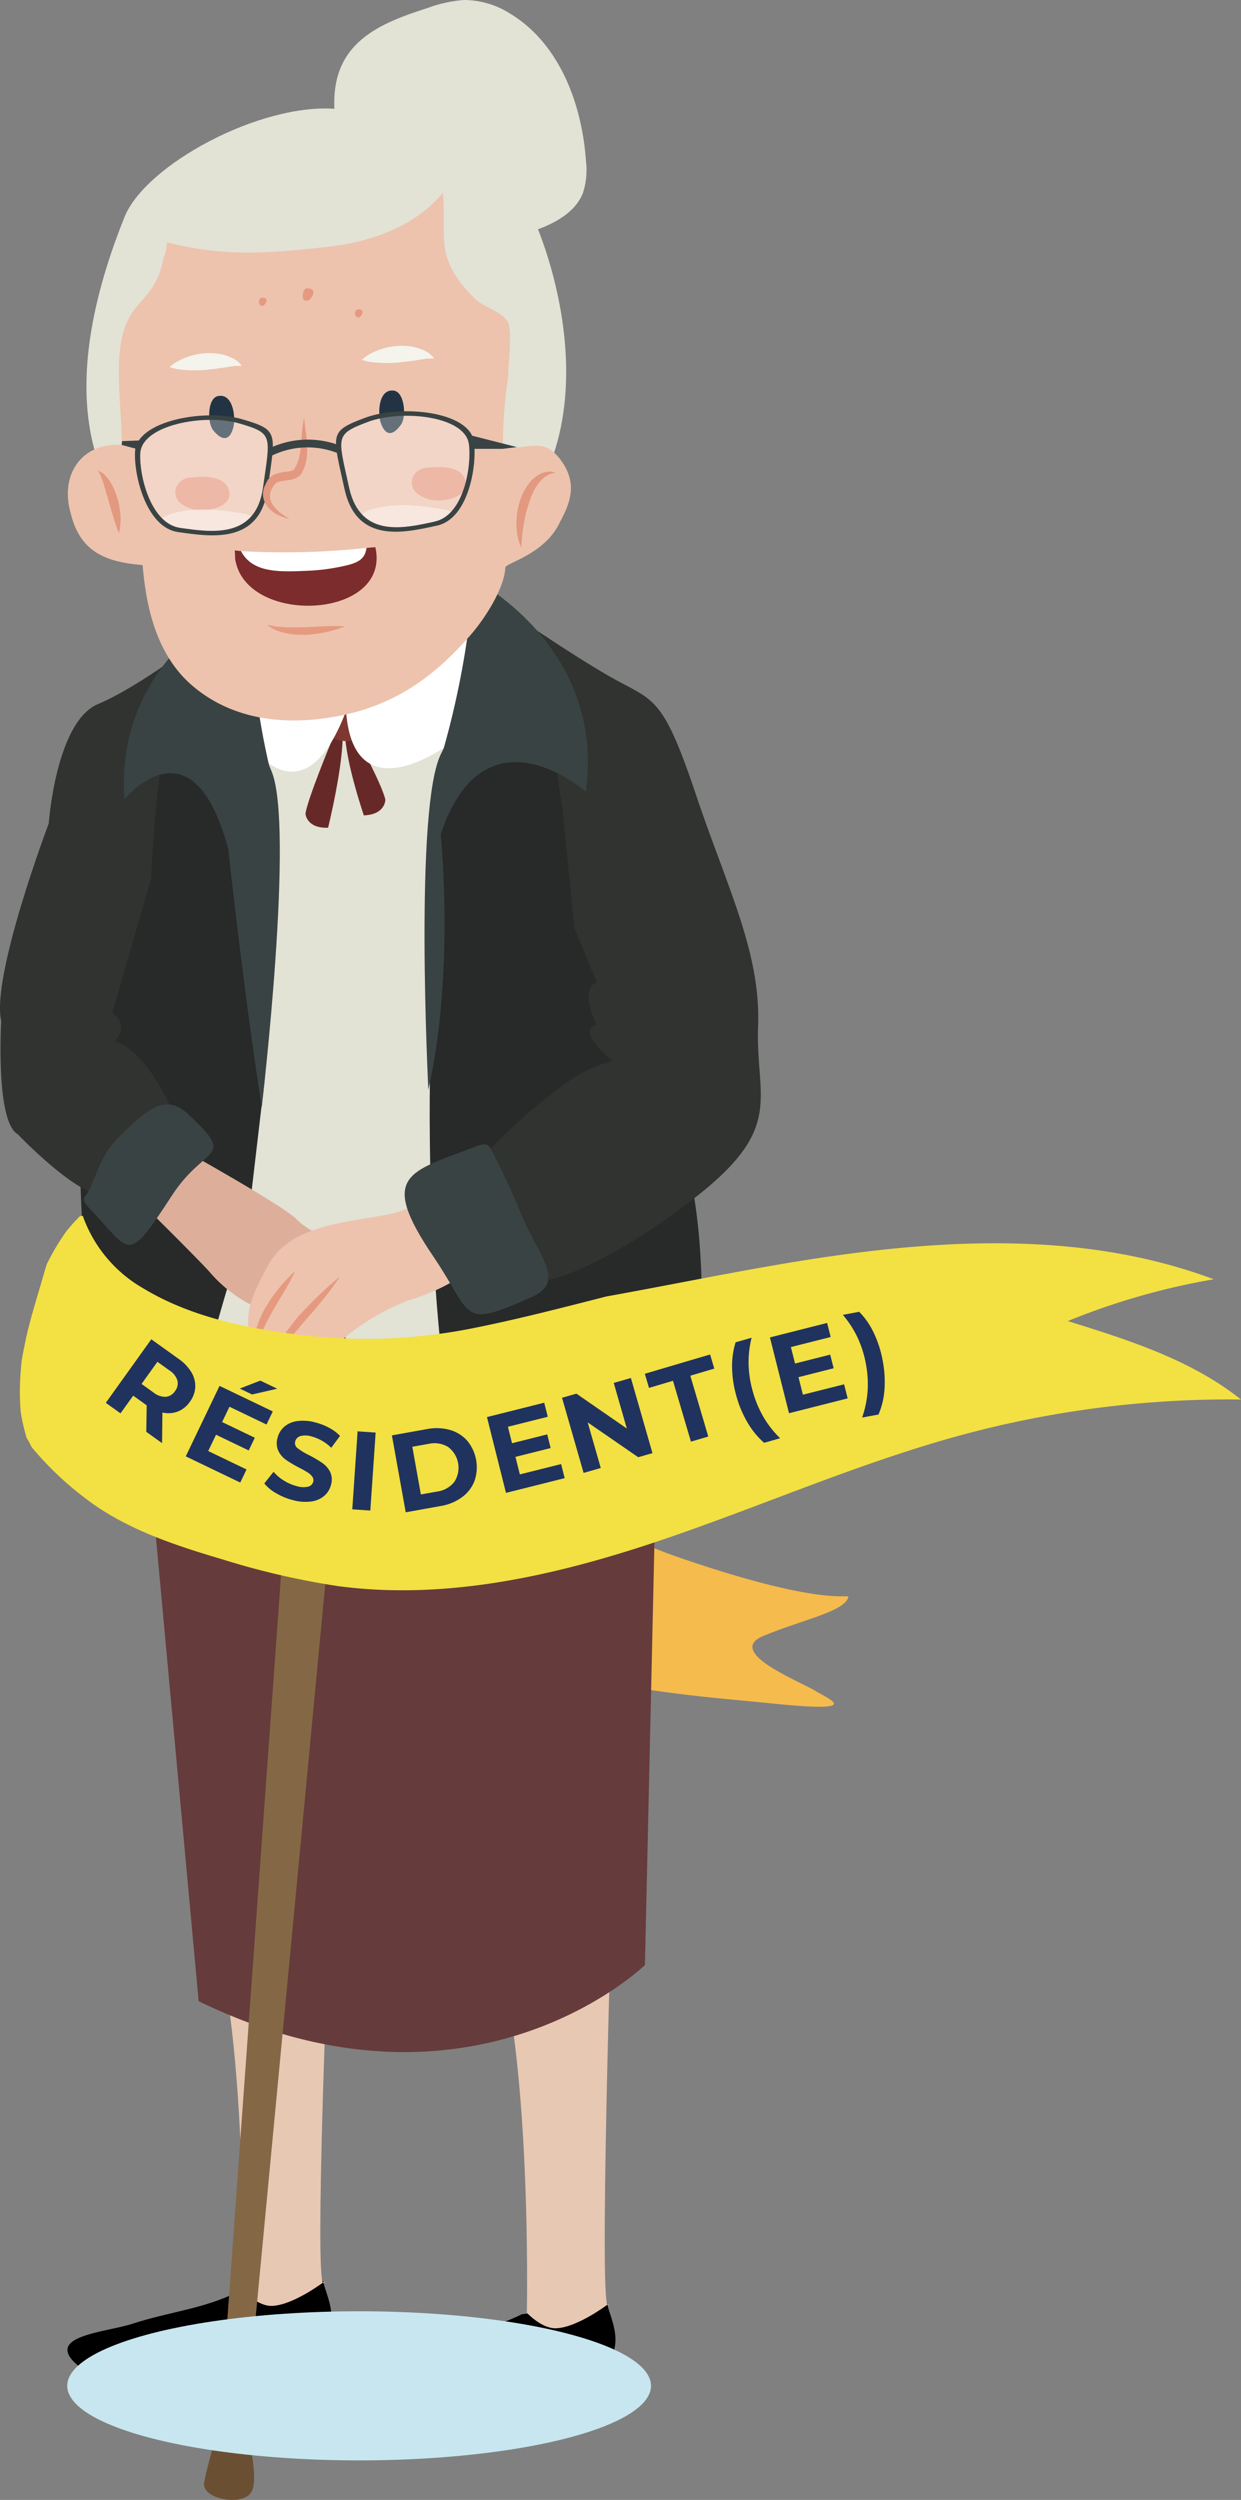 <?xml version="1.0" encoding="UTF-8"?> <svg xmlns="http://www.w3.org/2000/svg" xmlns:xlink="http://www.w3.org/1999/xlink" width="174.635" height="351.635" viewBox="0 0 174.635 351.635"><rect x="0" y="0" width="174.635" height="351.635" fill="#808080" stroke="none"/><defs><clipPath id="clip-path"><rect id="Rectangle_2383" data-name="Rectangle 2383" width="107.06" height="351.635" fill="none"></rect></clipPath><clipPath id="clip-path-3"><rect id="Rectangle_2378" data-name="Rectangle 2378" width="18.674" height="16.244" fill="none"></rect></clipPath><clipPath id="clip-path-5"><rect id="Rectangle_2380" data-name="Rectangle 2380" width="12.977" height="3.349" fill="none"></rect></clipPath><clipPath id="clip-path-6"><rect id="Rectangle_2381" data-name="Rectangle 2381" width="12.977" height="3.35" fill="none"></rect></clipPath><clipPath id="clip-path-7"><rect id="Rectangle_1937" data-name="Rectangle 1937" width="171.835" height="69.236" fill="none"></rect></clipPath><clipPath id="clip-path-8"><rect id="Rectangle_1941" data-name="Rectangle 1941" width="109.607" height="28.203" fill="#20335e"></rect></clipPath></defs><g id="Groupe_5667" data-name="Groupe 5667" transform="translate(-386.769 -1008.686)"><path id="Tracé_5272" data-name="Tracé 5272" d="M60.037,14.151C40.256-1.422,24.4-.113,22.361.133l0,.053L22.451.2l.025,0a19.086,19.086,0,0,0,8.508,10.182c6.514,3.938,14.25,5.571,21.706,6.5a78.409,78.409,0,0,0,11.437.575c-1.294-1.074-2.652-2.176-4.089-3.307" transform="translate(375.949 1179.522)" fill="#f5bb4c"></path><path id="Tracé_5273" data-name="Tracé 5273" d="M172.56,120.865c-1.843-.627-3.558-1.279-5.17-1.957-12.071,3.946-24.725,6.819-37.328,6.3,17.419,13.5,42.965,14.742,54.879,15.974,13.085,1.354,8.374-.463,6.119-1.817s-12.634-5.414-7.22-7.671,11.118-3.334,11.919-5.337c.375-.937-1.993,1.727-23.2-5.492" transform="translate(310.352 1107.099)" fill="#f5bb4c"></path><g id="Groupe_4583" data-name="Groupe 4583" transform="translate(386.769 1008.686)"><g id="Groupe_4582" data-name="Groupe 4582" clip-path="url(#clip-path)"><g id="Groupe_4581" data-name="Groupe 4581"><g id="Groupe_4580" data-name="Groupe 4580" clip-path="url(#clip-path)"><path id="Tracé_5948" data-name="Tracé 5948" d="M43.643,257.475c-.025,1.348,2.841,5.671-.469,8.9-4.626,4.513-28.537,7.391-34.008,3.05-5.191-4.272,4.009-4.736,7.583-5.931,5.186-1.687,10.073-2.1,14.839-4.485Z" transform="translate(1.874 63.364)"></path><path id="Tracé_5949" data-name="Tracé 5949" d="M40.377,227.63s-1.784,45.025-.226,40.7c0,0-4.488,3.435-7.514,3.472-1.979.022-4.031-2.179-4.031-2.179s.871-41.925-6-56.125Z" transform="translate(5.564 52.542)" fill="#e7c8b3"></path><path id="Tracé_5950" data-name="Tracé 5950" d="M75.713,260c-.025,1.348,2.841,5.671-.469,8.9-4.626,4.513-28.537,7.391-34.008,3.05-5.191-4.272,4.009-4.736,7.583-5.931,5.186-1.687,10.073-2.1,14.839-4.485Z" transform="translate(9.766 63.985)"></path><path id="Tracé_5951" data-name="Tracé 5951" d="M72.726,212.448s-2.064,63.611-.5,59.291c0,0-4.488,3.434-7.514,3.47-1.979.024-4.031-2.179-4.031-2.179s.871-41.925-6-56.125Z" transform="translate(13.457 52.283)" fill="#e7c8b3"></path><path id="Tracé_5952" data-name="Tracé 5952" d="M38.953,22.281c-1.164-4.647-2.122-9.86.308-13.99,2.363-4.014,7.183-5.737,11.617-7.163A18.532,18.532,0,0,1,56.008,0a12.166,12.166,0,0,1,6.527,1.941C69.42,6.123,72.6,14.58,73.164,22.614a10.452,10.452,0,0,1-.417,4.513c-.981,2.542-3.573,4.075-6.118,5.047a20.586,20.586,0,0,1-11.98,1.156,13.008,13.008,0,0,1-9.138-7.4" transform="translate(9.29 0)" fill="#e2e2d5"></path><path id="Tracé_5953" data-name="Tracé 5953" d="M70.507,23.482c-4.292-6.749-15.1-10.32-25.627-11.177-10.637-.867-26.8,7.845-29.758,15.207C-6.015,80.079,40.86,86.674,60.478,77.362c26.164-12.42,15.266-45.645,10.029-53.88" transform="translate(2.402 3.013)" fill="#e2e2d5"></path><path id="Tracé_5954" data-name="Tracé 5954" d="M88.342,171.631l-1.55,68.8s-24.386,23.764-62.8,5.084l-7.887-85.6,30.431-13.773Z" transform="translate(3.963 35.967)" fill="#663b3b"></path><path id="Tracé_5955" data-name="Tracé 5955" d="M67.751,185.984s-13.622,3.963-19.136,3.828L41.8,173.544l-7.807,12s-13.5-1.9-16.421-6.26L23,105.051,27.5,78.367l16.156,2.655.289-.313,1.34.122,16.076,1.711,8.068,52.5Z" transform="translate(4.324 19.286)" fill="#e2e2d5"></path><path id="Tracé_5956" data-name="Tracé 5956" d="M28.385,305.069l14.4-151.624-.567-4.082-5.778-.556-.587,2.857L24.776,305.1Z" transform="translate(6.097 36.621)" fill="#846846"></path><path id="Tracé_5957" data-name="Tracé 5957" d="M40.875,84.142s3.282,6.071,3.764,8.176c0,0,.042,2.1-3.026,2.219,0,0-2.6-7.549-2.65-11.67-.007-.685.592-.48.714-.978Z" transform="translate(9.589 20.153)" fill="#672928"></path><path id="Tracé_5958" data-name="Tracé 5958" d="M38.144,84.172s-3.327,8-3.65,10.132c0,0,.12,2.1,3.188,1.983,0,0,2.236-9.064,2.035-13.5-.031-.685-.4-.493-.551-.951Z" transform="translate(8.489 20.139)" fill="#672928"></path><path id="Tracé_5959" data-name="Tracé 5959" d="M37.072,83.253c.036.961,1.975,1.281,2.936,1.244a1.739,1.739,0,0,0,1.171-2.74c-.528-.8-.644-1.524-1.606-1.488s-2.537,2.024-2.5,2.984" transform="translate(9.123 19.753)" fill="#7e3731"></path><path id="Tracé_5960" data-name="Tracé 5960" d="M35.016,131.585l-2.338,19.974S22.024,183.728,23.171,193.5c0,0-5.95-.289-8.171-4.336s-6.653-32.285-5.862-52.2,7.328-51.669,7.328-51.669l9.7-2.952L34.313,99.59Z" transform="translate(2.226 20.263)" fill="#272a28"></path><path id="Tracé_5961" data-name="Tracé 5961" d="M48.557,132.689s-1.07,53.238,9.259,66.791c0,0,7.379-2.864,14.659-1.591s11.924-5.62,11.924-5.62,5.327-29.642.206-48.816-8.4-51.07-8.4-51.07L61.767,79.5,51.628,91.253,48.8,99.947Z" transform="translate(11.942 19.566)" fill="#272a28"></path><path id="Tracé_5962" data-name="Tracé 5962" d="M28.755,71.828S19.728,78.886,13.8,81.351,6.86,98.142,6.86,98.142s-8.133,21.486-6.688,27.8c0,0-.839,14.149,2.328,15.923,0,0,6.637,6.978,10.821,8.369L24.05,138.117s-3.4-7.961-7.931-9.338c0,0,2.329-2.155-.323-3.948l5.475-18.974s1.083-30.341,7.484-34.028" transform="translate(0 17.677)" fill="#303330"></path><path id="Tracé_5963" data-name="Tracé 5963" d="M22.648,130.063s12.858,7.168,15.2,9.261a10.1,10.1,0,0,0,3.756,2.426s6.683,2.47,5.188,8.356c0,0-1.264,2-2.6-1.771,0,0-2.2-3.269-3.6-3.449l-1.094-.208a24.776,24.776,0,0,1,4.045,3.569s2.533,2.169,1.341,4.275-2.521-.324-3.035-1.261-4.569-3.921-4.569-3.921,2.675,2.371.324,4.245c0,0-1.126.809-2.576-.935,0,0,1.513,3.459-2.688,1.227a19.226,19.226,0,0,1-6.572-5C23.2,144.087,15.062,136.1,15.062,136.1Z" transform="translate(3.707 32.008)" fill="#ddaf9b"></path><path id="Tracé_5964" data-name="Tracé 5964" d="M59.585,69.785s9.281,6.361,14.288,9.011,6.308,2.859,10.677,15.863,9.106,22.121,8.725,32.465,3.9,14.313-9.143,24.365S63.9,162.846,63.9,162.846s-8.811-14.384-9.434-17.2a80.651,80.651,0,0,1,10.9-9.838,21.635,21.635,0,0,1,7.43-3.773s-5.325-4.187-2.259-5.078c0,0-2.517-5.069.032-5.941l-3.131-7.627L65.793,97.18s-3.322-26.214-6.208-27.4" transform="translate(13.405 17.174)" fill="#303330"></path><path id="Tracé_5965" data-name="Tracé 5965" d="M32.262,66.988s-19.642,8.05-18.2,28.959c0,0,9.62-11.877,14.638,7.072,0,0,2.052,19.329,4.692,36.213,0,0,4.688-39.727,1.336-47.343s-2.878-23.388-2.461-24.9" transform="translate(3.441 16.486)" fill="#3a4343"></path><path id="Tracé_5966" data-name="Tracé 5966" d="M54.519,65.223S73.468,74.572,70.644,95.34c0,0-14.168-12.63-20.434,5.943,0,0,2.026,19.291-1.73,35.962,0,0-2.037-39.951,1.813-47.328s4.541-23.156,4.224-24.694" transform="translate(11.799 16.051)" fill="#3a4343"></path><path id="Tracé_5967" data-name="Tracé 5967" d="M35.539,77.242l1.033-3.4-4.354-2.416-3.084.384L26.362,83.789,28,86.181l4.126-.157Z" transform="translate(6.488 17.579)" fill="#fff"></path><path id="Tracé_5968" data-name="Tracé 5968" d="M45.985,72.441l9.508-4.623.932,14.3-3.657,5.692L43.435,76.67Z" transform="translate(10.689 16.69)" fill="#fff"></path><path id="Tracé_5969" data-name="Tracé 5969" d="M28.866,273.981s2.151,7.472.75,9.373-6.93.809-6.558-1.443,2.208-8.415,2.208-8.415a3.625,3.625,0,0,0,3.6.485" transform="translate(5.67 67.307)" fill="#6b4f32"></path><path id="Tracé_5970" data-name="Tracé 5970" d="M39.079,81.409s7.006-3.726,7.938-5.776L53.84,85.882S40.164,96.346,39.079,81.409" transform="translate(9.617 18.613)" fill="#fff"></path><path id="Tracé_5971" data-name="Tracé 5971" d="M41.881,81.387s-4.754-2.294-6.759-5.621l-.43-.045-7,9.434s7.85,12.872,14.189-3.768" transform="translate(6.815 18.635)" fill="#fff"></path><path id="Tracé_5972" data-name="Tracé 5972" d="M53.972,68.539A121.8,121.8,0,0,1,50.1,88.42l4.471.411,4.036-9.278Z" transform="translate(12.33 16.867)" fill="#3a4343"></path><path id="Tracé_5973" data-name="Tracé 5973" d="M29.481,72.521a102.281,102.281,0,0,0,2.469,17.3l-4.487.113-3.412-9.526Z" transform="translate(5.919 17.847)" fill="#3a4343"></path><path id="Tracé_5974" data-name="Tracé 5974" d="M10.178,139.2c5.951,6.171,5.195,8.269,11.667-1.7,4.713-7.26,9.207-5,2.312-11.458-3.35-3.136-6.116-.42-10.019,3.489-2.683,2.687-3.214,6.522-4.388,7.893-.5.584-.284,1.039.427,1.777" transform="translate(2.332 30.682)" fill="#3a4343"></path><path id="Tracé_5975" data-name="Tracé 5975" d="M60.434,21.769c.53,6.323-1.236,8.989,4.164,14.549C66.1,37.991,68.683,38.3,69.613,40c.631,1.417-.032,6.126.022,7.564a64.814,64.814,0,0,0-.76,10.213c4.031-.153,5.991-1.671,8.436,1.984,1.838,2.814,1.266,5.275-.353,8.219-2.127,4.694-7.7,5.818-7.735,6.5-.133,2.912-2.846,7.121-4.83,9.408C59.263,89.807,53.766,93.747,46.029,95.3c-7.265,1.462-14.952.806-20.814-4.181-4.953-4.213-6.517-10.786-7.032-17-4.915-.389-8.711-1.685-10.071-7.111-1.647-5.414,1.343-10.139,7.121-9.783.1-4.906-1.356-12.921.783-17.327C17.346,36.964,19.9,36,20.9,31.93c.741-3.2.2.184.741-3.2,7.862,2.007,13.68,1.64,22.934.589,4.617-.523,11.592-2.336,15.855-7.55" transform="translate(1.886 5.357)" fill="#edc3ae"></path><path id="Tracé_5976" data-name="Tracé 5976" d="M51.047,40.8s-.138-.157-.39-.4a3.14,3.14,0,0,0-1.171-.768,6.687,6.687,0,0,0-1.811-.52,9.982,9.982,0,0,0-1.979-.046,9.476,9.476,0,0,0-3.426.981A6.232,6.232,0,0,0,40.865,41a8.042,8.042,0,0,0,1.716.364,18.616,18.616,0,0,0,3.516.012c.614-.1,1.222-.107,1.788-.229.553-.036,1.112-.178,1.515-.216.214-.024.424-.07.621-.108.207.015.391.01.542.009.305-.01.483-.032.483-.032" transform="translate(10.057 9.607)" fill="#f4f4ed"></path><path id="Tracé_5977" data-name="Tracé 5977" d="M29.33,41.628s-.138-.157-.389-.4a3.151,3.151,0,0,0-1.173-.768,6.691,6.691,0,0,0-1.809-.52,10.088,10.088,0,0,0-1.98-.046,9.469,9.469,0,0,0-3.424.981,6.232,6.232,0,0,0-1.406.951,7.951,7.951,0,0,0,1.715.364,18.617,18.617,0,0,0,3.516.012c.614-.1,1.224-.107,1.788-.229.553-.036,1.112-.177,1.517-.216.213-.022.422-.07.621-.108.207.016.39.01.543.009.3-.01.481-.032.481-.032" transform="translate(4.713 9.811)" fill="#f4f4ed"></path><path id="Tracé_5978" data-name="Tracé 5978" d="M45.389,44.315c1.065.81,1.175,3.581.523,4.522-1.08,1.563-2.194,1.789-2.88-.243-.412-1.231-.369-4.758,1.828-4.5a1.061,1.061,0,0,1,.528.217" transform="translate(10.54 10.849)" fill="#223443"></path><path id="Tracé_5979" data-name="Tracé 5979" d="M24.362,44.971c-1,.888-.9,3.661-.181,4.55,1.2,1.475,2.328,1.616,2.854-.462.319-1.259,0-4.771-2.166-4.344a1.059,1.059,0,0,0-.507.257" transform="translate(5.814 10.995)" fill="#223443"></path><path id="Tracé_5980" data-name="Tracé 5980" d="M63.814,53.349s-.206-.042-.564-.1a2.028,2.028,0,0,0-.683.031,2.894,2.894,0,0,0-.881.274,4.168,4.168,0,0,0-.9.6,4.919,4.919,0,0,0-.806.886A7.733,7.733,0,0,0,58.83,57.31a10.334,10.334,0,0,0-.41,4.609,6.6,6.6,0,0,0,.37,1.479c.14.343.231.527.231.527s.009-.207.024-.569.047-.86.121-1.452c.024-.3.087-.614.13-.948s.136-.683.184-1.044a19.064,19.064,0,0,1,.583-2.2,11.034,11.034,0,0,1,.383-1.073c.177-.323.285-.685.482-.972a5.417,5.417,0,0,1,1.155-1.484,3.6,3.6,0,0,1,.621-.426,2.3,2.3,0,0,1,.562-.249c.35-.095.55-.161.55-.161" transform="translate(14.352 13.101)" fill="#e39880"></path><path id="Tracé_5981" data-name="Tracé 5981" d="M11.064,53.116s.067.143.2.38a4.212,4.212,0,0,1,.229.422c.056.172.113.359.187.543.145.349.258.886.437,1.366.116.53.329,1.053.451,1.617.178.546.32,1.1.476,1.621.172.517.292,1.007.447,1.426.26.837.507,1.422.507,1.422s.042-.15.1-.414a6.116,6.116,0,0,0,.135-1.105,8.638,8.638,0,0,0-.066-1.559,10.46,10.46,0,0,0-.349-1.748,11.583,11.583,0,0,0-.638-1.678c-.127-.26-.285-.5-.422-.728a3.079,3.079,0,0,0-.457-.628c-.161-.191-.319-.349-.454-.482a2.077,2.077,0,0,0-.4-.26c-.234-.13-.376-.194-.376-.194" transform="translate(2.723 13.072)" fill="#e39880"></path><path id="Tracé_5982" data-name="Tracé 5982" d="M47.239,53.348a2.354,2.354,0,0,1,1.272-.523c1.632-.171,4.572-.378,5.412,1.465,1,2.206-1.9,3.119-3.556,3.121a4.672,4.672,0,0,1-3.052-.93,1.976,1.976,0,0,1-.076-3.134" transform="translate(11.445 12.974)" fill="#e59a80"></path><path id="Tracé_5983" data-name="Tracé 5983" d="M20.538,54.456a2.354,2.354,0,0,1,1.272-.523c1.632-.171,4.572-.378,5.412,1.465,1,2.206-1.9,3.119-3.556,3.123a4.68,4.68,0,0,1-3.052-.931,1.976,1.976,0,0,1-.076-3.134" transform="translate(4.874 13.246)" fill="#e59a80"></path><path id="Tracé_5984" data-name="Tracé 5984" d="M36.537,65.07a28.633,28.633,0,0,0,5.236-.693c2.086-.451,2.861-1.039,3.072-2.53a105.54,105.54,0,0,1-17.808.436c1.652,3.207,5.89,2.923,9.5,2.786" transform="translate(6.654 15.221)" fill="#fff"></path><path id="Tracé_5985" data-name="Tracé 5985" d="M46.292,61.765c-.37.032-.846.069-1.219.1-.209,1.49-1.036,2.08-3.121,2.532a28.913,28.913,0,0,1-5.261.693c-3.61.138-7.659.414-9.313-2.794a4.013,4.013,0,0,1-.861-.093l.046,1.2C28,72.9,48.594,71.966,46.292,61.765" transform="translate(6.526 15.2)" fill="#7c2c2c"></path><path id="Tracé_5986" data-name="Tracé 5986" d="M30.164,70.552s.179.019.486.066l.548.1a3.459,3.459,0,0,0,.7.083c.253.015.521.031.8.065s.6,0,.908.015c.626.034,1.307-.021,1.981-.026l2-.1c.644-.031,1.25-.055,1.774-.061a16.05,16.05,0,0,1,1.762.054,13.437,13.437,0,0,1-1.675.557,15.347,15.347,0,0,1-1.758.391,18.947,18.947,0,0,1-2.064.233l-1.065-.011a6.38,6.38,0,0,1-1.032-.095,7.444,7.444,0,0,1-1.812-.434,4.685,4.685,0,0,1-1.148-.569c-.264-.163-.411-.265-.411-.265" transform="translate(7.423 17.363)" fill="#e59a80"></path><path id="Tracé_5987" data-name="Tracé 5987" d="M34.187,33.75c.019.481.237.552.611.538s.911-.717.892-1.2-.583-.56-.958-.545-.563.723-.545,1.2" transform="translate(8.413 8.009)" fill="#e59a80"></path><path id="Tracé_5988" data-name="Tracé 5988" d="M29.242,34.2a.53.53,0,0,0,.474.563c.249-.01.606-.477.594-.8s-.389-.373-.639-.363a.527.527,0,0,0-.429.6" transform="translate(7.196 8.269)" fill="#e59a80"></path><path id="Tracé_5989" data-name="Tracé 5989" d="M40.094,35.515a.53.53,0,0,0,.474.563c.249-.01.606-.477.594-.8s-.39-.373-.639-.363a.527.527,0,0,0-.429.6" transform="translate(9.867 8.593)" fill="#e59a80"></path><g id="Groupe_4570" data-name="Groupe 4570" transform="translate(47.645 58.204)" opacity="0.3"><g id="Groupe_4569" data-name="Groupe 4569"><g id="Groupe_4568" data-name="Groupe 4568" clip-path="url(#clip-path-3)"><path id="Tracé_5990" data-name="Tracé 5990" d="M56.867,50.506s.769,8.745-4.2,11.545l-4.687.85s-3.959.3-4.942-.52S40.715,61,40.145,59.27s-1.387-5.006-1.387-5.006l-.487-3.136s-.6-2.152,3.07-3.285a29.614,29.614,0,0,1,7.626-1.134s7.47.151,7.9,3.8" transform="translate(-38.235 -46.709)" fill="#fff"></path></g></g></g><g id="Groupe_4573" data-name="Groupe 4573" transform="translate(19.446 58.807)" opacity="0.3"><g id="Groupe_4572" data-name="Groupe 4572"><g id="Groupe_4571" data-name="Groupe 4571" clip-path="url(#clip-path-3)"><path id="Tracé_5991" data-name="Tracé 5991" d="M34.237,50.99s.769,8.745-4.2,11.545l-4.685.85s-3.959.3-4.942-.518a15.22,15.22,0,0,1-2.892-3.113,17.362,17.362,0,0,1-1.778-4.724l-.1-3.419s-.6-2.151,3.07-3.283a29.538,29.538,0,0,1,7.625-1.134s7.472.151,7.9,3.8" transform="translate(-15.606 -47.193)" fill="#fff"></path></g></g></g><g id="Groupe_4576" data-name="Groupe 4576" transform="translate(22.653 71.646)" opacity="0.43"><g id="Groupe_4575" data-name="Groupe 4575"><g id="Groupe_4574" data-name="Groupe 4574" clip-path="url(#clip-path-5)"><path id="Tracé_5992" data-name="Tracé 5992" d="M18.179,59.009a6.377,6.377,0,0,0,1.875,1.347l4.738.49s3.97,0,4.887-.892c.44-.427.966-.8,1.443-1.271.518-.51-5.054-1.2-6.935-1.185-1.74.011-5.316.365-6.009,1.512" transform="translate(-18.179 -57.496)" fill="#fff"></path></g></g></g><g id="Groupe_4579" data-name="Groupe 4579" transform="translate(50.762 71.046)" opacity="0.43"><g id="Groupe_4578" data-name="Groupe 4578"><g id="Groupe_4577" data-name="Groupe 4577" clip-path="url(#clip-path-6)"><path id="Tracé_5993" data-name="Tracé 5993" d="M40.736,58.527a6.361,6.361,0,0,0,1.875,1.347l4.738.49s3.97,0,4.887-.892c.44-.427.966-.8,1.443-1.271.518-.51-5.054-1.2-6.935-1.185-1.74.011-5.316.365-6.009,1.512" transform="translate(-40.736 -57.015)" fill="#fff"></path></g></g></g><path id="Tracé_5994" data-name="Tracé 5994" d="M39.142,57.354c1.711,7.806,8.508,6.133,13.013,5.155s5.652-8.611,5.2-11.8c-.607-4.3-10.292-5.26-15.366-3.351s-4.558,2.192-2.849,10m3.286-9.435c4.694-1.766,13.652-.874,14.213,3.1.417,2.953-.645,10.012-4.811,10.918s-10.455,2.451-12.036-4.769-2.059-7.483,2.634-9.249" transform="translate(9.338 11.424)" fill="#3a4343"></path><path id="Tracé_5995" data-name="Tracé 5995" d="M30.323,47.428c-5.2-1.516-14.787.182-15.067,4.51-.207,3.219,1.519,10.74,6.085,11.373s11.47,1.783,12.582-6.13,1.6-8.235-3.6-9.753m2.937,9.616c-1.028,7.32-7.416,6.257-11.639,5.671S15.8,55.171,15.993,52.194c.258-4,9.123-5.575,13.936-4.171s4.359,1.7,3.331,9.02" transform="translate(3.75 11.538)" fill="#3a4343"></path><path id="Tracé_5996" data-name="Tracé 5996" d="M35.483,47.15a19.885,19.885,0,0,0-.364,3.069c-.035.507-.086,1-.142,1.5-.02.248-.09.48-.132.718a3.073,3.073,0,0,1-.168.69,3.474,3.474,0,0,1-.237.642c-.112.193-.214.388-.31.584.024-.044-.172.2-.163.15a1.815,1.815,0,0,1-.169.087,2.84,2.84,0,0,1-.607.135,9.132,9.132,0,0,0-1.6.3,2.5,2.5,0,0,0-.861.492,2.378,2.378,0,0,0-.578.821l.044-.076a4.13,4.13,0,0,0-.39.875,2.843,2.843,0,0,0-.1.978,2.975,2.975,0,0,0,.761,1.7,4.266,4.266,0,0,0,1.388,1.033,5.55,5.55,0,0,0,1.58.515,8.539,8.539,0,0,1-1.351-.875,5,5,0,0,1-1.017-1.124,2.321,2.321,0,0,1-.391-1.283,2.393,2.393,0,0,1,.131-.624,3.1,3.1,0,0,1,.315-.584l.044-.076a1.307,1.307,0,0,1,.8-.648,10.785,10.785,0,0,1,1.413-.222,4.088,4.088,0,0,0,.878-.231,2.038,2.038,0,0,0,.492-.3,1.872,1.872,0,0,0,.369-.4c.133-.258.26-.521.379-.785a4.766,4.766,0,0,0,.234-.811,3.919,3.919,0,0,0,.136-.809,8.037,8.037,0,0,0,.049-.8,13.383,13.383,0,0,0-.072-1.571c-.035-.517-.121-1.027-.187-1.53s-.112-1.016-.166-1.531" transform="translate(7.307 11.603)" fill="#e39880"></path><path id="Tracé_5997" data-name="Tracé 5997" d="M40.3,51.649a11.458,11.458,0,0,0-9.819.374l.257-1.321a12.544,12.544,0,0,1,9.362-.324Z" transform="translate(7.5 12.209)" fill="#3a4343"></path><path id="Tracé_5998" data-name="Tracé 5998" d="M47.963,137.976c3.489-.693,6-2.976,8.927-4.726l2.954,11.318c-1.674,3.409-9.24,5.529-9.47,5.621a33.161,33.161,0,0,0-9.535,5.8c-1,.845-12.126,9.565-10.375,2.992-2.454-.471-1.649-2.034-2.08-3.423-1.17-3.754.66-7.019,2.4-10.263,3.112-5.806,10.654-6.02,17.179-7.316" transform="translate(6.894 32.792)" fill="#edc3ae"></path><path id="Tracé_5999" data-name="Tracé 5999" d="M40.438,144.117s-.131.214-.379.574-.6.876-1.059,1.469c-.9,1.2-2.186,2.74-3.541,4.23-1.254,1.55-2.578,3.05-3.639,4.138-.521.55-1,.981-1.316,1.3s-.523.479-.523.479.113-.222.336-.594.54-.91.958-1.529c.822-1.249,2.006-2.867,3.266-4.432,1.361-1.487,2.8-2.921,3.934-3.954.562-.523,1.069-.931,1.406-1.227s.557-.45.557-.45" transform="translate(7.378 35.467)" fill="#e59a80"></path><path id="Tracé_6000" data-name="Tracé 6000" d="M34.516,143.468a20.224,20.224,0,0,1-.94,1.839c-.593,1.082-1.468,2.469-2.267,3.87-.388.707-.786,1.409-1.1,2.092-.153.344-.349.659-.471.983s-.268.618-.4.9c-.254.553-.417,1.037-.574,1.364l-.239.517s.007-.209.021-.574a10.785,10.785,0,0,1,.166-1.5,11.605,11.605,0,0,1,.559-2.051,8.263,8.263,0,0,1,.454-1.114c.186-.364.36-.743.561-1.109l.66-1.057c.213-.351.476-.664.7-.983a21.492,21.492,0,0,1,1.369-1.659,19.536,19.536,0,0,1,1.5-1.512" transform="translate(7.02 35.307)" fill="#e59a80"></path><path id="Tracé_6001" data-name="Tracé 6001" d="M55.707,129.473c-9.414,3.626-13.8,3.926-5.953,15.506,5.712,8.434,3.66,10.191,13.817,5.671,4.933-2.194.968-5.666-1.48-11.686-1.685-4.138-3.313-7.241-4.262-9.143-.4-.811-1-.783-2.122-.349" transform="translate(11.247 31.789)" fill="#3a4343"></path><path id="Tracé_6002" data-name="Tracé 6002" d="M52.965,49.093l6.75,1.717-1.989.242-4.462,0Z" transform="translate(13.035 12.082)" fill="#3a4343"></path><path id="Tracé_6003" data-name="Tracé 6003" d="M13.739,50.349l2.069.555.672-1.193-2.688.1Z" transform="translate(3.381 12.234)" fill="#3a4343"></path></g></g></g></g><ellipse id="Ellipse_124" data-name="Ellipse 124" cx="41.075" cy="10.487" rx="41.075" ry="10.487" transform="translate(396.231 1333.786)" fill="#c8e6f0" style="mix-blend-mode: multiply;isolation: isolate"></ellipse><g id="Groupe_4405" data-name="Groupe 4405" transform="translate(389.568 1179.522)"><g id="Groupe_4404" data-name="Groupe 4404" transform="translate(0)" clip-path="url(#clip-path-7)"><path id="Tracé_5270" data-name="Tracé 5270" d="M4.1,36.089l.019-.066c-.19.067-.21.068-.021.068h0" transform="translate(-2.415 -21.94)" fill="#f5bb4c"></path><path id="Tracé_5271" data-name="Tracé 5271" d="M147.466,15.213A97.914,97.914,0,0,1,168,9.337c-19.626-7.355-41.438-5.511-62.089-1.927-7.79,1.352-15.578,2.938-23.381,4.343-6.486,1.654-13,3.347-19.561,4.618a76.774,76.774,0,0,1-23.895.742c-7.457-.928-15.193-2.561-21.707-6.5A19.09,19.09,0,0,1,8.855.433l-.024,0L8.526.38,8.518.388c.125.036.194.079-.09.093-.276.282-.554.561-.819.854-.313.345-.615.7-.916,1.054-.053.063-.1.124-.149.184A33.2,33.2,0,0,0,3.779,7.224Q3.449,8.3,3.135,9.388c-.672,2.332-1.4,4.657-1.986,7.014-.285,1.152-.507,2.315-.74,3.478q-.066.393-.132.787.08-.763-.007.021C.2,21.215.157,21.745.116,22.276a36.972,36.972,0,0,0-.1,3.96Q.039,27.019.1,27.8c.019.241.111.782.146.994.2.965.427,1.922.706,2.867A8.326,8.326,0,0,1,1.617,32.9a45.28,45.28,0,0,0,9.618,8.685C16.482,45,22.52,46.968,28.525,48.738a108.221,108.221,0,0,0,16.249,3.757c15.072,2.006,30.362-1.409,44.78-6.234s28.367-11.08,43.046-15.042a144.361,144.361,0,0,1,39.234-4.973c-7.021-5.585-15.8-8.364-24.369-11.032" transform="translate(0 -0.231)" fill="#f3e043"></path></g></g><g id="Groupe_4412" data-name="Groupe 4412" transform="translate(401.659 1193.2)"><g id="Groupe_4411" data-name="Groupe 4411" transform="translate(0 0)" clip-path="url(#clip-path-8)"><path id="Tracé_5274" data-name="Tracé 5274" d="M5.694,23.606l.06-3.723-.1-.073-1.8-1.289L2.068,21.009,0,19.528l6.4-8.936,3.868,2.771a6.1,6.1,0,0,1,1.778,1.872,3.764,3.764,0,0,1,.542,2.089,3.812,3.812,0,0,1-.762,2.062,3.731,3.731,0,0,1-1.709,1.374,3.73,3.73,0,0,1-2.15.13L7.915,25.2Zm4.383-7.223a2.673,2.673,0,0,0-1.129-1.417L7.262,13.758,5.031,16.873,6.716,18.08a2.642,2.642,0,0,0,1.709.607,1.748,1.748,0,0,0,1.308-.8,1.743,1.743,0,0,0,.342-1.5" transform="translate(0 -6.724)" fill="#20335e"></path><path id="Tracé_5275" data-name="Tracé 5275" d="M39.353,39l-.883,1.841L30.8,37.155l4.755-9.911,7.49,3.593-.883,1.841-5.211-2.5L35.915,32.33l4.6,2.208-.856,1.784-4.6-2.208-1.1,2.294Zm1.938-12.5,2.379,1.141-3.541.809L38.4,27.619Z" transform="translate(-19.55 -16.821)" fill="#20335e"></path><path id="Tracé_5276" data-name="Tracé 5276" d="M62.73,52.143a5.907,5.907,0,0,1-1.666-1.375l1.311-1.642A5.844,5.844,0,0,0,63.8,50.35a6.3,6.3,0,0,0,1.808.787,3.112,3.112,0,0,0,1.632.085.973.973,0,0,0,.714-.7.82.82,0,0,0-.135-.707,2.338,2.338,0,0,0-.658-.6q-.425-.271-1.169-.656a17.725,17.725,0,0,1-1.845-1.088A3.342,3.342,0,0,1,63.05,46.2a2.585,2.585,0,0,1-.119-1.846,3.057,3.057,0,0,1,.932-1.553A3.486,3.486,0,0,1,65.682,42a6.381,6.381,0,0,1,2.585.191,8.474,8.474,0,0,1,1.931.753,6.076,6.076,0,0,1,1.525,1.136l-1.239,1.677a6.134,6.134,0,0,0-2.737-1.592,2.857,2.857,0,0,0-1.615-.056,1.054,1.054,0,0,0-.72.756.89.89,0,0,0,.362.96,9.233,9.233,0,0,0,1.608.971,17.9,17.9,0,0,1,1.845,1.088,3.411,3.411,0,0,1,1.1,1.254,2.527,2.527,0,0,1,.123,1.83,3.006,3.006,0,0,1-.936,1.536,3.537,3.537,0,0,1-1.834.8,6.432,6.432,0,0,1-2.593-.194,8.975,8.975,0,0,1-2.354-.967" transform="translate(-38.764 -26.623)" fill="#20335e"></path><rect id="Rectangle_1940" data-name="Rectangle 1940" width="10.992" height="2.544" transform="matrix(0.068, -0.998, 0.998, 0.068, 34.684, 27.786)" fill="#20335e"></rect><path id="Tracé_5277" data-name="Tracé 5277" d="M110.239,45.835l4.915-.883a7.019,7.019,0,0,1,3.236.112,5.117,5.117,0,0,1,2.442,1.515,5.863,5.863,0,0,1,1.023,5.688,5.117,5.117,0,0,1-1.761,2.271A7.02,7.02,0,0,1,117.1,55.77l-4.915.883Zm6.367,7.9a3.692,3.692,0,0,0,2.426-1.369,3.647,3.647,0,0,0-.881-4.9,3.694,3.694,0,0,0-2.751-.439l-2.287.411,1.205,6.707Z" transform="translate(-69.981 -28.45)" fill="#20335e"></path><path id="Tracé_5278" data-name="Tracé 5278" d="M157.307,43.647l.5,1.98L149.549,47.7l-2.676-10.662,8.057-2.022.5,1.98L149.822,38.4l.581,2.315,4.95-1.242.482,1.919-4.95,1.242L151.5,45.1Z" transform="translate(-93.237 -22.228)" fill="#20335e"></path><path id="Tracé_5279" data-name="Tracé 5279" d="M185.491,25.5l3.035,10.565-2.007.577-7.11-4.9,1.842,6.414-2.415.694L175.8,28.281l2.022-.581,7.095,4.906-1.842-6.415Z" transform="translate(-111.6 -16.187)" fill="#20335e"></path><path id="Tracé_5280" data-name="Tracé 5280" d="M211.665,20.135l-3.373,1-.588-1.988,9.187-2.714.587,1.988-3.373,1,2.527,8.554-2.44.721Z" transform="translate(-131.853 -10.43)" fill="#20335e"></path><path id="Tracé_5281" data-name="Tracé 5281" d="M243.537,21.986a15.385,15.385,0,0,1-1.594-3.742,15.463,15.463,0,0,1-.615-4.029,11.15,11.15,0,0,1,.493-3.577l2.251-.64a14.241,14.241,0,0,0-.421,3.8,15.431,15.431,0,0,0,.6,3.787,15.458,15.458,0,0,0,1.479,3.539,14.265,14.265,0,0,0,2.358,3.011l-2.251.64a11.36,11.36,0,0,1-2.3-2.79" transform="translate(-153.197 -6.347)" fill="#20335e"></path><path id="Tracé_5282" data-name="Tracé 5282" d="M266.339,12.933l.5,1.979L258.586,17,255.9,6.338,263.95,4.3l.5,1.979-5.6,1.415.584,2.314,4.948-1.249.484,1.918-4.948,1.249.623,2.466Z" transform="translate(-162.445 -2.733)" fill="#20335e"></path><path id="Tracé_5283" data-name="Tracé 5283" d="M286.712,14.877a14.479,14.479,0,0,0,.773-3.749,15.2,15.2,0,0,0-.248-3.828,15.226,15.226,0,0,0-1.159-3.657A14.492,14.492,0,0,0,284,.432l2.3-.432a10.7,10.7,0,0,1,2.051,2.962,15.551,15.551,0,0,1,1.252,3.9,15.581,15.581,0,0,1,.254,4.067,10.765,10.765,0,0,1-.84,3.521Z" transform="translate(-180.283 0)" fill="#20335e"></path></g></g></g></svg> 
